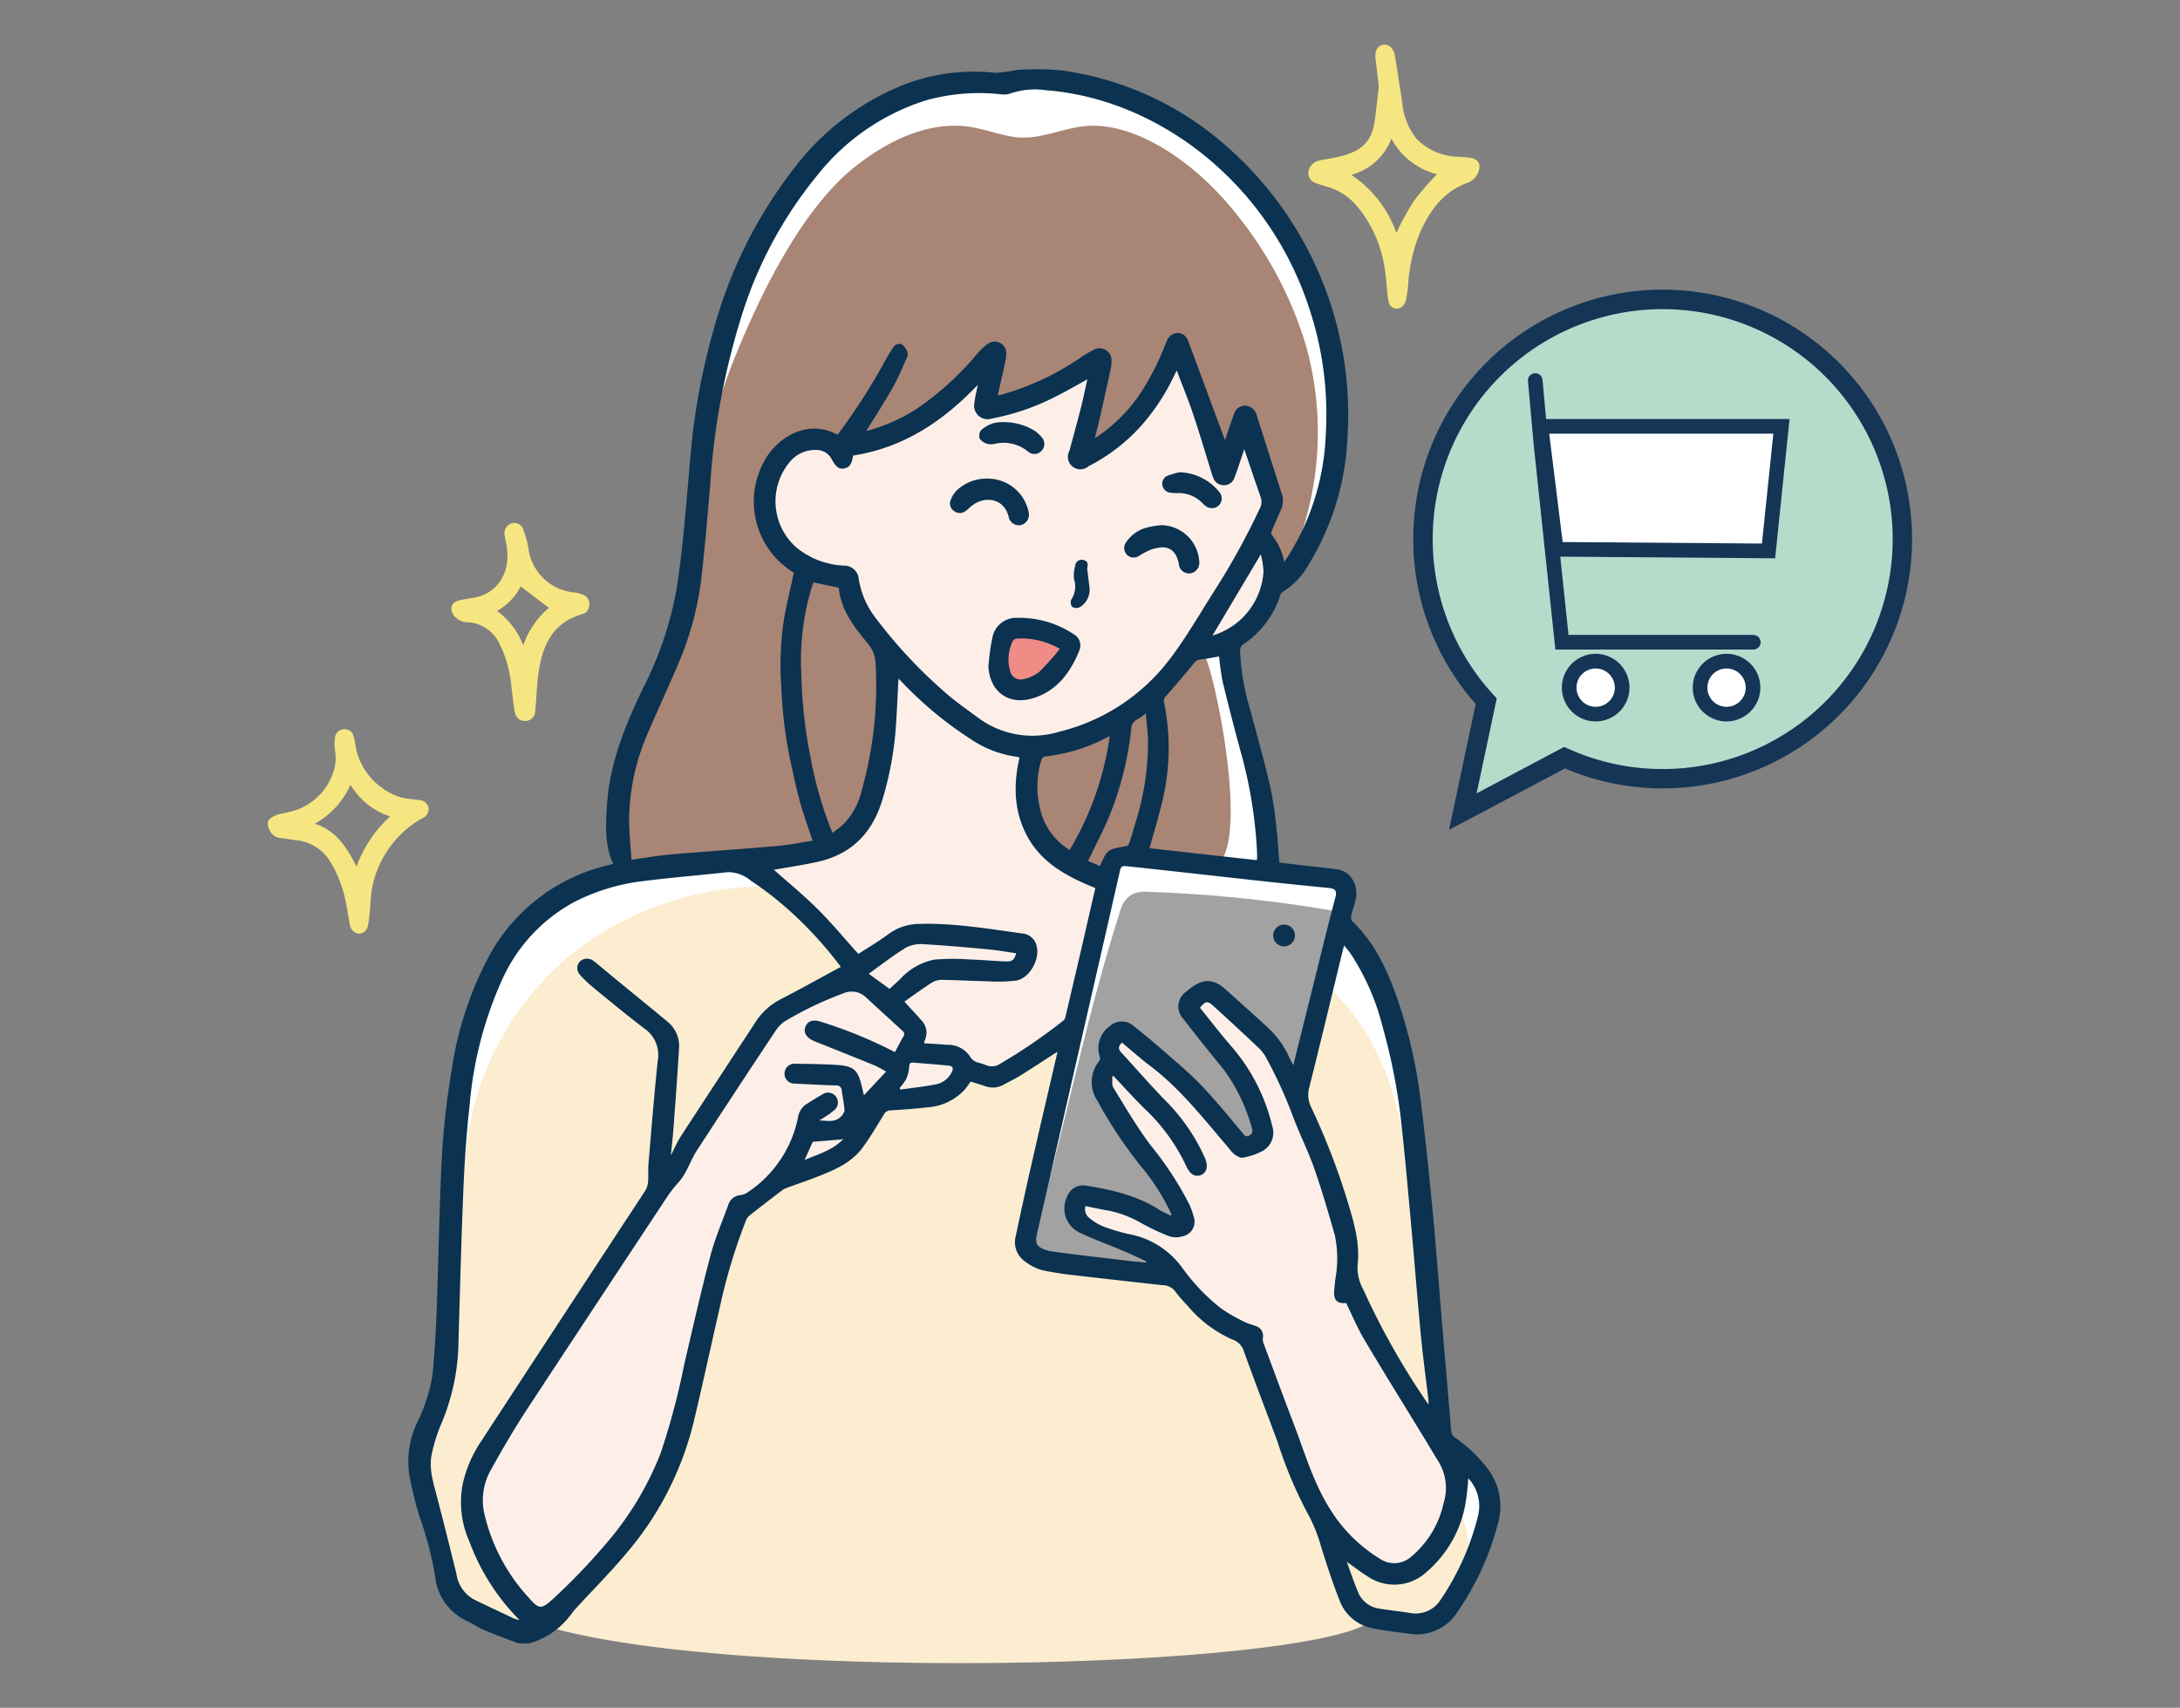 <svg xmlns="http://www.w3.org/2000/svg" width="291" height="228" viewBox="0 0 291 228">
  <rect x="0" y="0" width="291" height="228" fill="#808080" stroke="none"/>
  <g id="グループ_42" data-name="グループ 42" transform="translate(-438.841 -14203.669)">
    <g id="グループ_41" data-name="グループ 41">
      <g id="グループ_37" data-name="グループ 37">
        <g id="グループ_32" data-name="グループ 32">
          <path id="パス_120" data-name="パス 120" d="M660.784,14243.632a31.993,31.993,0,0,0-23.552,53.651l-.943,4.445-2.181,10.29,9.294-4.927,4.284-2.27a32,32,0,1,0,13.1-61.19Z" fill="#b4dccb"/>
          <path id="パス_121" data-name="パス 121" d="M660.784,14242.337a33.288,33.288,0,0,0-24.956,55.323l-3.562,16.8,15.473-8.2a33.292,33.292,0,1,0,13.045-63.922Zm0,64a30.464,30.464,0,0,1-12.568-2.692l-.577-.259-11.69,6.2,2.688-12.679-.452-.491a30.7,30.7,0,1,1,22.6,9.925Z" fill="#143556"/>
        </g>
        <g id="グループ_36" data-name="グループ 36">
          <g id="グループ_33" data-name="グループ 33">
            <path id="パス_122" data-name="パス 122" d="M644.532,14260.587h32.107l-1.724,16.632-28.348-.216Z" fill="#fff"/>
            <path id="パス_123" data-name="パス 123" d="M677.721,14259.61h-32.5l-.472-5.223a.977.977,0,0,0-1.946.177l.759,8.4,2.9,27.424h26.389a.977.977,0,1,0,0-1.953H648.215l-1.1-10.449,28.684.219Zm-3.686,16.625-26.6-.2-1.794-14.469h29.918Z" fill="#143556"/>
          </g>
          <g id="グループ_34" data-name="グループ 34">
            <path id="パス_124" data-name="パス 124" d="M655.005,14293.831a3.576,3.576,0,0,1-4.8,4.8,3.122,3.122,0,0,1-1.523-1.522,3.577,3.577,0,0,1,4.8-4.8A3.128,3.128,0,0,1,655.005,14293.831Z" fill="#fff"/>
            <path id="パス_125" data-name="パス 125" d="M651.842,14299.982a4.511,4.511,0,1,1,4.511-4.511A4.516,4.516,0,0,1,651.842,14299.982Zm0-7.068a2.558,2.558,0,1,0,2.557,2.558A2.56,2.56,0,0,0,651.842,14292.914Z" fill="#143556"/>
          </g>
          <g id="グループ_35" data-name="グループ 35">
            <path id="パス_126" data-name="パス 126" d="M672.475,14293.831a3.576,3.576,0,0,1-4.8,4.8,3.116,3.116,0,0,1-1.522-1.522,3.577,3.577,0,0,1,4.8-4.8A3.122,3.122,0,0,1,672.475,14293.831Z" fill="#fff"/>
            <path id="パス_127" data-name="パス 127" d="M669.312,14299.982a4.511,4.511,0,1,1,4.511-4.511A4.516,4.516,0,0,1,669.312,14299.982Zm0-7.068a2.558,2.558,0,1,0,2.557,2.558A2.56,2.56,0,0,0,669.312,14292.914Z" fill="#143556"/>
          </g>
        </g>
      </g>
      <g id="グループ_40" data-name="グループ 40">
        <path id="パス_128" data-name="パス 128" d="M637.944,14404.08c-.757-3-3.809-4.776-5.5-7.368-1.584-2.433-1.888-5.455-2.148-8.346l-2.676-29.745c-.646-7.177-1.347-14.535-4.077-21.152-1.281-4.223-2.758-6.843-4.625-10.841-1.1-2.366,1.925-6.091-.686-6.014-1,.029-6.96.019-7.833-.481a3.126,3.126,0,0,1-1.178-2.081q-2.663-10.443-5.326-20.885a13.516,13.516,0,0,1-.586-6.18c.564-2.561,2.377-4.668,4.215-6.536,13.337-13.549,11.557-35.637,1.981-51.151-4.967-8.049-12.433-14.837-21.489-17.564a47.441,47.441,0,0,0-12.8-1.707c-7.141-.136-14.616.631-20.628,4.485-4.9,3.14-8.376,8.044-11.339,13.05-5.114,8.637-9.106,18.075-10.479,28.02-1.233,8.93-.348,18.149-2.6,26.878-2.634,10.205-9.494,19.578-8.867,30.1.075,1.261.218,2.666-.576,3.647a5.031,5.031,0,0,1-2.264,1.3c-11.758,4.425-19.464,17.539-17.976,29.947l-.166.048c-1.386,12.751.552,21.921-1.957,33.453-.826,3.793-2.461,8.288-2.856,12.148-.473,4.627,1.083,10.425,2.763,14.763,1.786,4.611,5.639,9.227,10.578,8.958,3.919-.212,6.953-3.393,10.538-4.989,4.54-2.023,9.762-1.423,14.691-.79,25.3,3.254,51.515,6.33,75.9-1.142,3.095-.949,6.967-1.876,9.155.509,1.08,1.177,1.4,2.88,2.371,4.145,1.96,2.545,6.046,2.463,8.728.7s4.3-4.721,5.809-7.556C637.3,14409.328,638.6,14406.678,637.944,14404.08Z" fill="#fff"/>
        <g id="グループ_38" data-name="グループ 38">
          <path id="パス_129" data-name="パス 129" d="M582.112,14339.361c1.4-4.63,4.207-17.136,3.514-18.546-.539-1.1-1.918-1.4-3.076-1.8a10.691,10.691,0,0,1-6.773-11.977,4.016,4.016,0,0,1,.9-1.958,5.5,5.5,0,0,1,2.849-1.218,27.51,27.51,0,0,0,15.514-10.129,11.422,11.422,0,0,1,2.48-2.762,17.521,17.521,0,0,1,3.875-1.5,10.456,10.456,0,0,0,6.367-7.095c.506-1.99.406-4.082.738-6.106.5-3.049,1.966-5.889,2.319-8.956.809-7.034-4.64-13.631-11.2-16.286s-13.943-2.193-20.955-1.214a57.092,57.092,0,0,0-14.5,3.582c-4.52,1.92-8.612,4.787-13.235,6.444-3.769,1.351-8.1,2.037-10.7,5.083-2.572,3.017-2.57,7.635-.847,11.2s4.871,6.245,8.177,8.429c2.214,1.462,4.587,2.8,6.268,4.85a14.128,14.128,0,0,1,2.813,9.2,39.817,39.817,0,0,1-1.731,9.641,15.941,15.941,0,0,1-2.309,5.574c-2.743,3.639-7.857,4.287-12.4,4.637l.633,5.372c4.042,3,7.7,5.02,10.622,9.118,0,0-1.728.775-2.295,1.083-2.638,1.429-4.388,2.092-6.747,3.944-5.633,4.425-9.6,13.122-13.2,19.317q-8.592,14.81-18.367,28.889c-2.864,4.126-6.826,8.617-8.156,13.461-1.931,7.028.922,14.419,4.81,20.584a2.932,2.932,0,0,0,1.559,1.446,3.041,3.041,0,0,0,2.509-.982c5.044-4.156,9.8-8.8,13.129-14.427,6.212-10.5,6.872-23.225,9.719-35.084a12.632,12.632,0,0,1,1.807-4.583,11.96,11.96,0,0,1,3.877-3.115c5.327-3.056,11.316-5.238,15.627-9.612,2.335-2.37,7.381-4.982,7.441-5.012,2.632,1.18,5.386-.316,8.239-.71A13.144,13.144,0,0,0,582.112,14339.361Z" fill="#fdefe8"/>
          <path id="パス_130" data-name="パス 130" d="M624.272,14383.687c-6.18-13.365-6.262-29.063-13.543-41.862a18.2,18.2,0,0,0-3.227-4.312,13.279,13.279,0,0,0-10.421-3.405,15,15,0,0,0-9.7,5.267c-2.437,2.89-3.76,6.535-4.96,10.12a106.228,106.228,0,0,0-3.475,12.32,8.51,8.51,0,0,0-.167,3.728c.7,2.822,3.756,4.243,6.413,5.421a85.907,85.907,0,0,1,11.017,5.88c4.572,2.886,8.982,6.33,11.688,11.01,3.036,5.25,3.648,11.544,6,17.135a15,15,0,0,0,4.423,6.264,7.669,7.669,0,0,0,7.295,1.334c3.495-1.39,6.092-3.013,7.043-6.652l1.219-8.228C630.61,14393.361,626.551,14388.618,624.272,14383.687Z" fill="#fdefe8"/>
        </g>
        <path id="パス_131" data-name="パス 131" d="M613.178,14249.848a51.242,51.242,0,0,0-9.074-17.323c-5.024-6.485-12.469-11.893-19.061-12.068-3.934-.106-7.224,2.13-11.1,1.457-1.932-.335-3.79-1.039-5.731-1.318-5.491-.791-10.926,1.9-15.267,5.354-7.192,5.726-12.793,17.347-16.193,25.888s-5.058,17.687-5.945,26.836c-.49,5.055-3.012,12.24-4.411,17.123-2.246,7.833-5.128,13.017-4.791,21.159a3.358,3.358,0,0,0,1.038,2.684,3.687,3.687,0,0,0,2.6.346l16.936-1.923c3.24-.366,6.663-.808,9.225-2.822,3.651-2.87,4.458-7.982,5-12.6q.441-3.766.881-7.533a10.365,10.365,0,0,0,.011-3.487c-.639-2.809-3.475-4.65-4.348-7.395-.3-.934-.413-2.036-1.2-2.622a3.91,3.91,0,0,0-1.483-.534c-4.481-1.055-8.275-5.081-8.462-9.682s3.751-9.146,8.354-9.075c1.4.021,2.771.421,4.169.455a13.8,13.8,0,0,0,6.455-1.869c4.148-2.107,6.7-5.1,10.073-8.3a23.068,23.068,0,0,1-.114,5.485,36.447,36.447,0,0,0,14.31-5.713,46.087,46.087,0,0,1-2.02,12.684c5.1-4.144,10.372-9.286,12.978-15.322l2.275,3.535a25.546,25.546,0,0,1,3.661,13.473,27.1,27.1,0,0,0,2.821-6.062c1.789,3.158,3.549,6.156,3.458,9.784-.043,1.68-1.141,4.035-.772,5.674s1.571,3.251,3.242,3.435A42.816,42.816,0,0,0,613.178,14249.848Z" fill="#a98575"/>
        <path id="パス_132" data-name="パス 132" d="M599.469,14290.823c-4,3.7-9.537,9.359-14.546,11.5a20.719,20.719,0,0,1-6.994,1.435l-2.282,4.034c-.727,6.039,4.248,11.879,9.859,14.229.262-2.023,2.428-3.3,4.459-3.484s7.863,1.257,9.9,1.39a1.762,1.762,0,0,0,1.073-.172c.274-.174.347-.54.579-.767C605.587,14315,600.785,14292.481,599.469,14290.823Z" fill="#a98575"/>
        <path id="パス_133" data-name="パス 133" d="M592.118,14322.738a4.17,4.17,0,0,0-2.025.268,3.333,3.333,0,0,0-1.614,1.951c-4.665,14.457-7.218,28.056-11.473,43.369-.092.331-1.362,1.406-1.286,1.742.248,1.093,3.562,1,4.659,1.222q6.628,1.368,13.346,2.233c-.659-1.879-2.626-2.957-4.528-3.543s-3.943-.874-5.617-1.95a3.639,3.639,0,0,1-1.555-1.777,1.909,1.909,0,0,1,.584-2.163,2.286,2.286,0,0,1,1.071-.343c2.139-.224,4.134.974,6,2.04s4.039,2.072,6.1,1.447a1.093,1.093,0,0,0,.65-.418,1.192,1.192,0,0,0,.032-.875c-1.483-6.345-7.522-10.543-10.392-16.393-.709-1.443-1.084-3.479.221-4.421a3.955,3.955,0,0,0,.953-.685c.657-.879,1.731-2.672,2.105-2.763,1.832-.44,1.764.813,3.107,2.134,3.374,3.319,7.181,6.1,9.733,10.091a8.041,8.041,0,0,0,1.7,2.117,2.511,2.511,0,0,0,2.551.438c1.4-.674,1.369-2.682.881-4.154-1.452-4.384-4.927-7.729-7.845-11.31a5.841,5.841,0,0,1-1.365-2.418,2.156,2.156,0,0,1,1.007-2.395c.973-.441,2.079.176,2.944.8a39.472,39.472,0,0,1,10.048,10.674,35.043,35.043,0,0,0,1.247-6.193l3.99-16.11A181.954,181.954,0,0,0,592.118,14322.738Z" fill="#a3a2a2"/>
        <path id="パス_134" data-name="パス 134" d="M545.309,14325.252l-4.742-3.229a41.949,41.949,0,0,0-25.983,9.486,39.058,39.058,0,0,0-13.183,23.17c-.4,2.37-.569,4.771-.743,7.168l-1.653,22.864c-.214,2.953-.447,5.985-1.712,8.663-.844,1.787-2.144,3.414-2.448,5.367a11.172,11.172,0,0,0,.626,4.7q1.38,4.876,2.758,9.754a13.293,13.293,0,0,0,2.16,4.938c2.38,2.905,6.618,3.255,10.371,3.377-2.756-5.123-7.9-9.3-8.317-15.1-.279-3.935,1.751-7.625,3.739-11.032q15-25.695,31.826-50.257a35.81,35.81,0,0,1,5.32-6.562,18.405,18.405,0,0,1,8.78-4.375A14.668,14.668,0,0,0,545.309,14325.252Z" fill="#fcedd0"/>
        <path id="パス_135" data-name="パス 135" d="M627.86,14369.746c-.559-6.14-1-12.331-2.577-18.29s-4.4-11.756-9.012-15.845l-1.162,5.988a12.4,12.4,0,0,0-2.588,8.951c.636,5.831,5.331,10.618,5.96,16.45.313,2.9-.414,5.867.1,8.739.571,3.167,2.579,5.856,4.528,8.417l7.658,10.061Q628.979,14382.024,627.86,14369.746Z" fill="#fcedd0"/>
        <path id="パス_136" data-name="パス 136" d="M633.28,14404.286l-2.7,4.725c-.577,1.608-1.262,3.326-2.714,4.227a5.507,5.507,0,0,1-5.075,0,26.023,26.023,0,0,1-4.384-2.935c-.351-.254-.809-.509-1.191-.3a1.056,1.056,0,0,0-.446.728,4.422,4.422,0,0,0-.112,1.022,163.2,163.2,0,0,1-7.663-20.155c-.946-3.09-1.878-6.346-4.14-8.652-2.365-2.411-5.909-3.479-8.037-6.1a9.679,9.679,0,0,0-2.378-2.645,6.05,6.05,0,0,0-2.614-.573l-12.507-.837a5.019,5.019,0,0,1-2.8-.755c-1.354-1.05-1.272-3.086-1.033-4.782a158.61,158.61,0,0,1,5.783-25.578c-3.208,3.094-7.056,6.419-11.483,5.905l-3.7,1.97c-2.864,1.838-7.439-.271-9.678,2.292a10.91,10.91,0,0,0-1.242,2.236c-2.99,5.724-11.268,5.98-15.959,10.42-3.449,3.264-4.452,8.268-5.452,12.909a196.1,196.1,0,0,1-5.113,19.031c-1.373,4.243-2.937,8.525-5.709,12.02-2.84,3.58-9.13,8.353-11.587,12.205,24.776,7.563,100.012,5.93,110.259-.355-.08-.158,4.4.9,8.019-.069.651-.175,3.928-3.018,4.442-4.453A14.547,14.547,0,0,0,633.28,14404.286Z" fill="#fcedd0"/>
        <path id="パス_137" data-name="パス 137" d="M580.439,14289.993a4.025,4.025,0,0,1-5.594,4.927,3.715,3.715,0,0,1-1.963-2.228,4.024,4.024,0,0,1,5.593-4.929A3.714,3.714,0,0,1,580.439,14289.993Z" fill="#ee8c85"/>
        <g id="グループ_39" data-name="グループ 39">
          <path id="パス_138" data-name="パス 138" d="M508.043,14423.071c-1.49-.574-2.995-1.113-4.464-1.736-.85-.36-1.638-.864-2.462-1.289a7.341,7.341,0,0,1-4.2-5.985,47.256,47.256,0,0,0-2.093-7.979,48.892,48.892,0,0,1-1.391-5.785,12.251,12.251,0,0,1,1.1-6.728,22.011,22.011,0,0,0,2.051-6.405q.375-4.037.53-8.093c.226-6.1.335-12.2.586-18.3a106.2,106.2,0,0,1,1.436-14.276,46.632,46.632,0,0,1,5.031-15.268,24.46,24.46,0,0,1,15.869-12.053c.213-.054.426-.112.65-.171-1.139-2.516-.988-5.172-.826-7.815.346-5.629,2.451-10.726,4.865-15.718a47.392,47.392,0,0,0,4.445-13.251c.424-2.687.716-5.4.989-8.106.351-3.484.6-6.979.934-10.465a87.789,87.789,0,0,1,3.073-16.2,61.254,61.254,0,0,1,10.514-21.109,34.415,34.415,0,0,1,15.284-11.541,26.03,26.03,0,0,1,11.7-1.412,18.626,18.626,0,0,0,2.852-.369,36,36,0,0,1,5.967.045,41.659,41.659,0,0,1,21.541,9.664,47.651,47.651,0,0,1,16.694,39.23,35.54,35.54,0,0,1-5.183,17.072,9.863,9.863,0,0,1-3.491,3.669.978.978,0,0,0-.338.528,12.4,12.4,0,0,1-4.99,6.526,1.025,1.025,0,0,0-.347.751,31.349,31.349,0,0,0,1.387,8.011c.873,3.28,1.787,6.553,2.574,9.854a46.476,46.476,0,0,1,.824,5.171c.211,1.731.312,3.476.468,5.292.866.1,1.827.218,2.788.33,1.672.2,3.349.35,5.013.593,1.838.269,2.907,2.343,2.3,4.354-.19.632-.384,1.265-.524,1.908a.8.8,0,0,0,.151.638c3.122,3.012,4.835,6.825,6.184,10.843a66.556,66.556,0,0,1,2.918,12.836c.626,4.942,1.136,9.9,1.612,14.86.46,4.789.81,9.587,1.212,14.381q.594,7.091,1.2,14.181a9.639,9.639,0,0,0,.131,1.253,1.008,1.008,0,0,0,.382.532,19.331,19.331,0,0,1,4.3,4.039,8.306,8.306,0,0,1,1.466,7.64A37.068,37.068,0,0,1,633.3,14419a6.329,6.329,0,0,1-6.342,2.777c-1.619-.224-3.253-.383-4.849-.719a5.849,5.849,0,0,1-4.428-3.659c-.946-2.393-1.746-4.848-2.509-7.307a20.864,20.864,0,0,0-1.847-4.5,57.745,57.745,0,0,1-3.953-9.444c-1.484-4.012-3.03-8-4.471-12.025a2.381,2.381,0,0,0-1.544-1.616,16.543,16.543,0,0,1-6.086-4.622,16.913,16.913,0,0,1-1.52-1.762,2.119,2.119,0,0,0-1.729-.876q-5.845-.637-11.685-1.319a40.658,40.658,0,0,1-4.447-.7,6.656,6.656,0,0,1-2.162-1.1,3.156,3.156,0,0,1-1.293-3.46q1.026-4.888,2.139-9.76c1.114-4.883,2.26-9.759,3.39-14.638a.462.462,0,0,0-.018-.164c-1.595,1.03-3.178,2.078-4.787,3.083-.767.478-1.584.877-2.38,1.307a2.889,2.889,0,0,1-2.436.178c-.623-.219-1.26-.4-1.936-.605-.243.334-.48.7-.758,1.036a7.434,7.434,0,0,1-5.093,2.405c-1.6.2-3.223.3-4.838.4a1,1,0,0,0-.912.581c-.907,1.491-1.794,3-2.826,4.4-1.539,2.089-3.867,3.031-6.187,3.934-1.315.511-2.655.957-3.977,1.448a2.618,2.618,0,0,0-.673.383c-1.439,1.1-2.875,2.206-4.3,3.33a1.552,1.552,0,0,0-.424.627,74.588,74.588,0,0,0-3.478,11.513c-1.178,5.143-2.287,10.3-3.517,15.43a42.332,42.332,0,0,1-8.969,17.488c-2.164,2.579-4.552,4.969-6.83,7.453-.312.34-.546.752-.862,1.088a10.37,10.37,0,0,1-5.263,3.483Zm43.151-67.285-3.864.32c-.309.689-.675,1.509-1.086,2.429,1.829-.789,3.66-1.287,5.032-2.657l.124-.179Zm67.559,56.485-.106-.093.032.162c.47,1.281.89,2.584,1.425,3.837a3.57,3.57,0,0,0,2.771,2.235c1.37.235,2.757.366,4.129.588a3.95,3.95,0,0,0,4.172-1.807,34.64,34.64,0,0,0,5-11.312,5.436,5.436,0,0,0-1.344-4.859,30.485,30.485,0,0,1-.4,3.548,15.515,15.515,0,0,1-5.163,8.962,6.312,6.312,0,0,1-7.859.6C620.487,14413.572,619.637,14412.893,618.753,14412.271Zm-73.945-132.139c-.027-.017-.175-.11-.321-.208a11.118,11.118,0,0,1-3.134-15.5c1.9-2.734,5.627-4.716,9.272-2.716.055-.065.115-.131.168-.2a81.556,81.556,0,0,0,6.286-9.83,18.492,18.492,0,0,1,1.01-1.635.906.906,0,0,1,1.229-.343,2.311,2.311,0,0,1,.661,1.042.912.912,0,0,1-.068.645c-.609,1.343-1.16,2.719-1.884,4-1.114,1.969-2.351,3.867-3.56,5.835a23.7,23.7,0,0,0,6.66-2.924,39.183,39.183,0,0,0,8.112-7.344,8.035,8.035,0,0,1,1.443-1.366,1.548,1.548,0,0,1,2.482,1.341,6.1,6.1,0,0,1-.19,1.309c-.3,1.385-.623,2.765-.951,4.207.217-.036.348-.046.471-.081a35.893,35.893,0,0,0,10.191-4.678,17.021,17.021,0,0,1,2.148-1.312,1.6,1.6,0,0,1,2.373,1.555,4.126,4.126,0,0,1-.073.861q-.687,3.171-1.4,6.336c-.226,1-.483,1.989-.741,3.049a21.381,21.381,0,0,0,5.9-5.725,35.011,35.011,0,0,0,3.483-6.74c.068-.162.134-.325.212-.483a1.577,1.577,0,0,1,1.506-1.1c.815.035,1.188.6,1.44,1.281,1.615,4.357,3.228,8.716,4.825,13.027.369-1.07.748-2.242,1.177-3.4a1.566,1.566,0,0,1,1.559-1.214,1.706,1.706,0,0,1,1.525,1.369c1.1,3.442,2.186,6.889,3.3,10.326a2.923,2.923,0,0,1-.059,2.133c-.4.933-.821,1.855-1.213,2.791-.078.185-.168.493-.079.6a8.186,8.186,0,0,1,1.7,3.646c.174-.256.286-.418.4-.583a32.635,32.635,0,0,0,5.14-16.375,44.779,44.779,0,0,0-2.093-16.565c-5.509-17.31-20.538-28.306-35.165-29.438a10.231,10.231,0,0,0-4.851.426,2.561,2.561,0,0,1-1.174.114,26.357,26.357,0,0,0-10.07.8,29.947,29.947,0,0,0-14.453,9.931,55.757,55.757,0,0,0-9.986,18.271,96.617,96.617,0,0,0-4.38,23.2c-.327,3.841-.652,7.685-1.074,11.516a41.646,41.646,0,0,1-2.783,11.354c-1.369,3.324-2.906,6.578-4.32,9.885a29.587,29.587,0,0,0-2.642,11.753c0,1.826.2,3.652.315,5.475,1.8-.247,3.543-.562,5.3-.712,4.683-.4,9.374-.705,14.056-1.113,1.638-.144,3.259-.478,4.823-.713-.589-1.8-1.2-3.451-1.67-5.145-.48-1.719-.844-3.472-1.231-5.216a59.411,59.411,0,0,1-1.268-10.071,40.742,40.742,0,0,1,.343-9.093C543.835,14284.328,544.339,14282.3,544.808,14280.133Zm6.269,52.619a51.6,51.6,0,0,0-7.754-8.3,42.125,42.125,0,0,0-4.242-3.193,4.676,4.676,0,0,0-3.071-1.152c-3.786.418-7.585.723-11.363,1.2a27.208,27.208,0,0,0-9.023,2.719,22.034,22.034,0,0,0-9.838,10.626,51.028,51.028,0,0,0-4.249,16.472c-.409,3.654-.672,7.331-.827,11-.289,6.828-.455,13.663-.666,20.5a28.836,28.836,0,0,1-2.209,10.915,21.655,21.655,0,0,0-1.361,4.267c-.411,1.96.22,3.852.71,5.739q1.337,5.152,2.6,10.322a4.592,4.592,0,0,0,2.348,3.352c1.778.876,3.578,1.708,5.372,2.553a5.161,5.161,0,0,0,.69.187,29.306,29.306,0,0,1-6.713-10.527,12.812,12.812,0,0,1-.881-7.6,16.6,16.6,0,0,1,2.326-5.529q11-16.846,22.044-33.661a2.672,2.672,0,0,0,.38-1.2c.066-.794-.015-1.6.053-2.4.39-4.592.76-9.187,1.237-13.771a4.269,4.269,0,0,0-1.745-4.26c-2.333-1.764-4.584-3.638-6.848-5.491a15.293,15.293,0,0,1-1.82-1.748,1.285,1.285,0,0,1,0-1.712,1.379,1.379,0,0,1,1.767-.155,6.091,6.091,0,0,1,.628.49c.786.65,1.567,1.308,2.355,1.955,2.329,1.911,4.669,3.812,6.988,5.735a4.176,4.176,0,0,1,1.513,3.607c-.209,3.562-.479,7.12-.742,10.678-.085,1.147-.222,2.291-.346,3.542.5-.953.871-1.829,1.382-2.615,3.314-5.1,6.663-10.185,9.99-15.28A8.734,8.734,0,0,1,543.2,14337C545.824,14335.642,548.4,14334.2,551.077,14332.752Zm1.64-68.265c-.154,1.125-.494,1.6-1.213,1.725-.675.119-1.118-.23-1.648-1.249a2.269,2.269,0,0,0-2-1.219,4.388,4.388,0,0,0-3.66,1.681,8.206,8.206,0,0,0,.86,11.255,10.67,10.67,0,0,0,6.427,2.5,1.935,1.935,0,0,1,1.988,1.78,11.33,11.33,0,0,0,2.227,5.17,64.941,64.941,0,0,0,9.687,10.313c1.3,1.1,2.7,2.079,4.076,3.089a12.151,12.151,0,0,0,10.732,1.837,26.35,26.35,0,0,0,14.689-9.562c2.246-2.917,4.079-6.152,6.068-9.265a95.18,95.18,0,0,0,6.074-11.028,1.863,1.863,0,0,0,.084-1.515c-.736-2.1-1.439-4.208-2.172-6.366l-.2.6c-.363,1.063-.7,2.135-1.1,3.186a1.463,1.463,0,0,1-1.481,1.028,1.49,1.49,0,0,1-1.392-1.057c-.1-.267-.181-.545-.266-.817-.8-2.567-1.557-5.148-2.415-7.694-.643-1.909-1.417-3.774-2.166-5.749-.132.263-.214.418-.29.576a28.259,28.259,0,0,1-4.457,6.809,24.274,24.274,0,0,1-7.02,5.4,1.667,1.667,0,0,1-2.545-2.079c.506-1.9,1.031-3.786,1.514-5.687.321-1.265.581-2.544.872-3.832-1.442.787-2.794,1.584-4.2,2.279a31.39,31.39,0,0,1-8.608,2.964,1.8,1.8,0,0,1-2.27-2.124c.087-.736.27-1.464.444-2.38C564.7,14259.941,559.42,14263.446,552.717,14264.487Zm5.584,79.646c.394-.736.744-1.425,1.128-2.094a.507.507,0,0,0-.1-.736q-2.458-2.234-4.9-4.488a2.758,2.758,0,0,0-3.061-.51,46.628,46.628,0,0,0-7.457,3.536,4.2,4.2,0,0,0-1.415,1.259q-5.348,8.043-10.615,16.139c-.919,1.412-1.356,3.1-2.552,4.374a17.8,17.8,0,0,0-1.792,2.391q-9.2,13.9-18.351,27.819c-1.7,2.605-3.28,5.3-4.787,8.027a8.189,8.189,0,0,0-.933,5.779,24.737,24.737,0,0,0,5.8,11.17c1.542,1.753,1.761,1.847,3.533.207a81.53,81.53,0,0,0,6.636-6.895,41.661,41.661,0,0,0,7.6-12.454,95.245,95.245,0,0,0,3.126-11.757c1.132-4.856,2.231-9.722,3.5-14.543.6-2.293,1.549-4.5,2.365-6.733a1.865,1.865,0,0,1,1.607-1.4,1.973,1.973,0,0,0,.9-.3,15.707,15.707,0,0,0,6.828-10.054,2.6,2.6,0,0,1,1.135-1.8c.713-.444,1.425-.891,2.153-1.311a1.318,1.318,0,0,1,1.608,2.079,10.028,10.028,0,0,1-1.229.9c-.235.163-.482.308-.811.516,1.146.045,2.212.312,3-.65.013-.016.049-.017.056-.032.108-.24.323-.492.3-.722-.086-.879-.248-1.751-.38-2.625a.659.659,0,0,0-.747-.637c-1.818-.056-3.635-.157-5.451-.252a1.332,1.332,0,1,1,.054-2.651c1.819.027,3.642.042,5.457.157,2.326.146,2.859.655,3.394,2.953.072.309.148.617.264,1.1l2.961-3.162a16.1,16.1,0,0,0-1.5-.809q-3.945-1.613-7.91-3.176c-1.174-.461-1.675-1.136-1.366-1.979s1.081-1.053,2.255-.632A60.906,60.906,0,0,1,558.3,14344.134Zm30.314-1.266c-.508.453-.537.847-.1,1.321,1.94,2.1,3.811,4.268,5.8,6.318a25.51,25.51,0,0,1,5.369,7.764c.462,1.085.253,1.928-.494,2.258s-1.5-.051-1.968-1.105a25.091,25.091,0,0,0-5.566-7.711c-1.438-1.406-2.779-2.912-4.163-4.373l-.184.011c.042.518-.088,1.142.155,1.535,1.61,2.615,3.158,5.288,5.005,7.732a43.76,43.76,0,0,1,5.136,7.869,9.034,9.034,0,0,1,.558,1.553,2,2,0,0,1-1.471,2.69,3.005,3.005,0,0,1-1.792-.018,30.362,30.362,0,0,1-3.593-1.683,14.7,14.7,0,0,0-4.483-1.733c-1.031-.172-2.053-.4-3.088-.6a1.5,1.5,0,0,0,.554,1.617,7.5,7.5,0,0,0,1.737,1.061,25.941,25.941,0,0,0,3.6,1.078,11.246,11.246,0,0,1,7.081,4.555,26.932,26.932,0,0,0,5.039,5.277,20.251,20.251,0,0,0,3.307,1.9c.443.236.957.333,1.424.53a1.355,1.355,0,0,1,.93,1.626,1.565,1.565,0,0,0,.107.689c1.338,3.595,2.665,7.193,4.035,10.776,1.5,3.929,2.662,8,4.988,11.582a20.1,20.1,0,0,0,6.535,6.408,3.386,3.386,0,0,0,4.121-.278,12.867,12.867,0,0,0,4.35-7.18,6.711,6.711,0,0,0-.725-5.6c-.651-1.054-1.279-2.121-1.924-3.179-2.649-4.34-5.337-8.657-7.932-13.03-.928-1.565-1.631-3.264-2.435-4.9-1.122.126-1.644-.338-1.6-1.45.022-.574.1-1.147.162-1.721a15.409,15.409,0,0,0-.052-5.815c-.861-3.028-1.739-6.059-2.782-9.028-.86-2.447-2.06-4.773-2.942-7.213a61.244,61.244,0,0,0-3.393-7.4,5.1,5.1,0,0,0-.973-1.337q-3.042-2.883-6.147-5.7c-.791-.715-1.037-.646-1.786.247,1.444,1.777,2.845,3.612,4.362,5.345a25.034,25.034,0,0,1,5.281,10.427,2.8,2.8,0,0,1-1.332,3.38,8.839,8.839,0,0,1-2.6.864c-.332.067-.787-.229-1.116-.457a4.639,4.639,0,0,1-.755-.838c-3.294-3.83-6.386-7.852-10.461-10.942C591.09,14345,589.867,14343.909,588.615,14342.868Zm-46.477-23.078c1.869,1.663,3.946,3.358,5.838,5.239s3.61,3.959,5.442,5.992c.824-.524,1.753-1.1,2.67-1.7.519-.34,1.02-.705,1.526-1.064a6.972,6.972,0,0,1,3.987-1.241c4.614-.125,9.14.655,13.681,1.276a2.142,2.142,0,0,1,1.949,1.73c.428,1.777-.966,4.266-2.755,4.564a21.317,21.317,0,0,1-3.9.087c-2.017-.04-4.033-.158-6.049-.185a2.484,2.484,0,0,0-1.312.373c-1.239.8-2.43,1.676-3.651,2.53.808.887,1.534,1.662,2.237,2.459a2.38,2.38,0,0,1,.488,2.706,2.632,2.632,0,0,0-.1.4c1.043.066,2.036.118,3.026.2a3.555,3.555,0,0,1,3.083,1.522,1.774,1.774,0,0,0,1.092.853,7.043,7.043,0,0,1,1.008.314,2,2,0,0,0,1.994-.181,73.606,73.606,0,0,0,8.433-5.771.911.911,0,0,0,.246-.5q1.063-4.509,2.109-9.022c.626-2.7,1.244-5.409,1.873-8.141-3.537-1.434-6.888-3.144-8.879-6.548s-2.113-7.09-1.239-10.878a3.045,3.045,0,0,0-.4-.1,14.409,14.409,0,0,1-6.07-2.33,49.72,49.72,0,0,1-9.156-7.567c-.187-.189-.377-.378-.533-.535-.126,2.329-.211,4.611-.383,6.886a44.073,44.073,0,0,1-1.75,9.231c-1.3,4.394-4.057,7.3-8.586,8.323C546.042,14319.166,543.991,14319.457,542.138,14319.79Zm69.341,26.092c1.29-5.183,2.546-10.241,3.808-15.3.588-2.354,1.166-4.711,1.8-7.053.241-.894.052-1.219-.862-1.308-2.777-.268-5.552-.559-8.327-.855-2.642-.283-5.282-.585-7.923-.877q-3.335-.371-6.669-.737-2.078-.229-4.157-.446c-.389-.042-.678.032-.784.5q-2.382,10.488-4.785,20.973-3.148,13.775-6.3,27.55c-.308,1.347-.085,1.789,1.2,2.232a3.377,3.377,0,0,0,.641.159c1.094.154,2.188.309,3.284.44q3.759.454,7.521.887c.63.073,1.263.12,1.895.179l.031-.166c-.976-.445-1.942-.914-2.93-1.332-1.926-.813-3.895-1.533-5.791-2.412a3.583,3.583,0,0,1-1.81-4.959,2.249,2.249,0,0,1,2.527-1.395c3.436.566,6.809,1.313,9.79,3.258a13.976,13.976,0,0,0,1.556.76.871.871,0,0,0,0-.2c-.077-.183-.151-.367-.242-.543a28.386,28.386,0,0,0-3.744-5.778,59.244,59.244,0,0,1-5.844-8.772,4.458,4.458,0,0,1,.181-5.323.717.717,0,0,0,.128-.521,3.632,3.632,0,0,1,1.354-4.213,2.387,2.387,0,0,1,3.169.037c1.208.976,2.417,1.951,3.583,2.975,1.831,1.61,3.728,3.163,5.411,4.918,1.993,2.078,3.8,4.338,5.66,6.541a.518.518,0,0,0,.769.153c.474-.241.447-.636.317-1.02a23.861,23.861,0,0,0-3.7-7.716c-1.818-2.234-3.64-4.47-5.386-6.762a2.41,2.41,0,0,1,.4-3.744c1.912-1.673,3.428-1.843,5.177-.264,1.894,1.71,3.8,3.4,5.676,5.133a12.229,12.229,0,0,1,2.845,3.972C611.089,14345.166,611.262,14345.466,611.479,14345.882Zm18.046,45.309c0-.261.013-.394,0-.522-.343-2.924-.74-5.843-1.023-8.771-.443-4.589-.794-9.185-1.211-13.775-.428-4.72-.841-9.443-1.351-14.155a79.125,79.125,0,0,0-2.537-13.2,31.709,31.709,0,0,0-4.271-9.778c-.256-.364-.551-.7-.869-1.1-.082.3-.139.492-.186.685-1.485,6.106-2.946,12.22-4.479,18.314a3.743,3.743,0,0,0,.267,2.61,92.491,92.491,0,0,1,4.957,12.886c.8,2.68,1.576,5.368,1.234,8.2a6.191,6.191,0,0,0,.811,3.346A99.111,99.111,0,0,0,629.525,14391.19Zm-22.96-72.687c.038-.081.071-.119.072-.158.007-.266.016-.532.007-.8a60.667,60.667,0,0,0-2.223-13.637c-.831-3.084-1.636-6.176-2.383-9.282a32.421,32.421,0,0,1-.461-3.317c-.846.144-1.663.32-2.489.405a1.158,1.158,0,0,0-.861.488c-1.226,1.485-2.466,2.958-3.741,4.4a.87.87,0,0,0-.256.864,30.2,30.2,0,0,1-.377,13.746c-.467,1.9-1.034,3.774-1.567,5.7Zm-56.594-3.63c.507-.4,1.014-.753,1.463-1.168a9.5,9.5,0,0,0,2.43-4.49,51.66,51.66,0,0,0,1.857-16.953,4.353,4.353,0,0,0-1.083-2.733c-1.8-2.187-3.575-4.427-3.83-7.4l-3.367-.7c-.04.08-.074.137-.1.2a33.274,33.274,0,0,0-1.537,11.917,63.948,63.948,0,0,0,1.262,11.407A50.493,50.493,0,0,0,549.971,14314.874Zm37.007-12.9c-.19.078-.273.105-.35.146a23.252,23.252,0,0,1-8.311,2.546c-.178.018-.414.282-.477.479a12.278,12.278,0,0,0-.234,6.17,8.64,8.64,0,0,0,4.024,5.829A40.8,40.8,0,0,0,586.978,14301.971Zm-1.32,17.32c1-2.234,1-2.229,3.564-2.666a.6.6,0,0,0,.352-.37c.268-.815.508-1.641.75-2.465a36.125,36.125,0,0,0,1.765-11.216c-.032-1.181-.191-2.356-.3-3.647a9.182,9.182,0,0,1-1.173.8,1.432,1.432,0,0,0-.777,1.327,43.105,43.105,0,0,1-3.022,11.819c-.824,1.932-1.806,3.8-2.732,5.723Zm-11.161,11.644c-1.25-.18-2.448-.4-3.655-.516-2.907-.269-5.816-.53-8.73-.694a4.273,4.273,0,0,0-2.359.466c-1.714,1.057-3.308,2.308-4.952,3.482l2.789,2.019c.479-.445.952-.88,1.419-1.319a8.394,8.394,0,0,1,4.532-2.586,30.5,30.5,0,0,1,4.836-.021c1.549.047,3.095.2,4.644.26C573.985,14332.059,574.188,14331.869,574.5,14330.935Zm26.194-42.423a9.522,9.522,0,0,0,6.811-8.563,13.144,13.144,0,0,0-.355-2.279Zm-41.758,60.4.07.226c1.548-.221,3.107-.389,4.642-.682a3.01,3.01,0,0,0,2.229-1.62c.286-.573.175-.839-.441-.9-1.564-.156-3.131-.281-4.7-.406-.421-.033-.515.168-.533.606a4.475,4.475,0,0,1-.415,1.62A6.539,6.539,0,0,1,558.933,14348.912Zm33.1,23.375.048-.037c-.014-.014-.028-.039-.043-.04s-.032.022-.048.034C592,14372.259,592.016,14372.273,592.031,14372.287Z" fill="#0b3250"/>
          <path id="パス_139" data-name="パス 139" d="M474.607,14313.3c.669-.906,1.726-.944,2.687-1.2a7.951,7.951,0,0,0,6-5.248,5.7,5.7,0,0,0,.261-3,5.56,5.56,0,0,1,0-1.654,1.212,1.212,0,0,1,1.044-1.138,1.179,1.179,0,0,1,1.393.769,5.985,5.985,0,0,1,.3,1.421,8.842,8.842,0,0,0,6.181,6.907c.773.176,1.575.22,2.363.336a1.27,1.27,0,0,1,1.195.988,1.256,1.256,0,0,1-.765,1.4,13.616,13.616,0,0,0-6.719,9.164c-.228,1.144-.239,2.329-.363,3.494a11.883,11.883,0,0,1-.238,1.7,1.231,1.231,0,0,1-1.245,1.078,1.382,1.382,0,0,1-1.156-1.209c-.191-1-.352-2-.547-3a16.268,16.268,0,0,0-2.213-5.623,6,6,0,0,0-4.651-2.666c-.635-.087-1.265-.206-1.9-.282-.953-.114-1.358-.772-1.628-1.58Zm11.825,6.061a16.576,16.576,0,0,1,4.5-6.691,9.64,9.64,0,0,1-5.306-4.232,11.079,11.079,0,0,1-4.762,5.2C483.771,14314.575,485.158,14316.848,486.432,14319.363Z" fill="#f6e682"/>
          <path id="パス_140" data-name="パス 140" d="M622.891,14215.3c-.141-1.235-.252-2.423-.419-3.6-.16-1.129.177-1.9.961-2.038.8-.141,1.427.4,1.626,1.545.347,2,.62,4.013.943,6.018a9.15,9.15,0,0,0,1.893,4.938,8.007,8.007,0,0,0,5.7,2.438c.508.038,1.018.062,1.52.14,1.129.174,1.474.923,1.035,1.97a2.378,2.378,0,0,1-1.491,1.39c-3.159,1.17-4.946,3.658-6.255,6.59a22.087,22.087,0,0,0-1.608,7.137,15.776,15.776,0,0,1-.271,1.835c-.17.8-.67,1.236-1.283,1.21s-1.005-.446-1.11-1.273c-.2-1.536-.254-3.094-.539-4.611a16.685,16.685,0,0,0-3.428-7.577A8.262,8.262,0,0,0,616,14228.6c-.465-.136-.931-.272-1.384-.442a1.47,1.47,0,0,1-1.137-1.461,1.838,1.838,0,0,1,1.339-1.561c1.076-.237,2.177-.379,3.238-.67,2.865-.786,4.03-2.189,4.363-5.119C622.57,14217.986,622.735,14216.625,622.891,14215.3Zm1.68,6.868a7.845,7.845,0,0,1-5.359,4.843,15.47,15.47,0,0,1,6.023,7.745,42.539,42.539,0,0,1,2.3-4.209,41.98,41.98,0,0,1,3.123-3.618A9.526,9.526,0,0,1,624.571,14222.167Z" fill="#f6e682"/>
          <path id="パス_141" data-name="パス 141" d="M508.9,14299.92c-.734-.011-1.226-.453-1.377-1.36-.174-1.047-.28-2.1-.411-3.156a16,16,0,0,0-1.7-6,4.974,4.974,0,0,0-3.962-2.648,2.441,2.441,0,0,1-2.073-.978c-.527-.853-.309-1.65.655-1.922.676-.19,1.385-.265,2.079-.389,3.246-.582,4.794-3.417,4.415-6.513-.073-.59-.209-1.172-.315-1.758a1.4,1.4,0,0,1,.771-1.605,1.268,1.268,0,0,1,1.677.678,13.389,13.389,0,0,1,.719,2.6,6.79,6.79,0,0,0,6.231,5.906,4.724,4.724,0,0,1,1.018.276,1.3,1.3,0,0,1,.877,1.285,1.274,1.274,0,0,1-.931,1.321c-4.034,1.141-5.363,4.274-5.867,7.977-.224,1.643-.245,3.312-.422,4.96A1.321,1.321,0,0,1,508.9,14299.92Zm-.552-17.961a7.84,7.84,0,0,1-3.161,3.274,10.144,10.144,0,0,1,3.5,4.595,11.512,11.512,0,0,1,3.42-5.007Z" fill="#f6e682"/>
          <path id="パス_142" data-name="パス 142" d="M571.324,14288.737a3.228,3.228,0,0,1,3.336-2.581,13.117,13.117,0,0,1,7.514,2.188,1.712,1.712,0,0,1,.773,2.1c-1.213,3.019-3.04,5.53-6.342,6.478-3.161.905-5.61-.92-5.824-4.207A27.661,27.661,0,0,1,571.324,14288.737Zm9,1.563a10.244,10.244,0,0,0-5.75-1.377.762.762,0,0,0-.549.339,5.629,5.629,0,0,0-.349,3.992,1.434,1.434,0,0,0,1.763,1.094,5.291,5.291,0,0,0,2.12-.967A36.919,36.919,0,0,0,580.321,14290.3Z" fill="#0b3250"/>
          <path id="パス_143" data-name="パス 143" d="M570.689,14267.565a5.588,5.588,0,0,1,5.47,4.506,1.427,1.427,0,0,1-1.1,1.708,1.394,1.394,0,0,1-1.588-1.18c-.653-2.423-3.144-2.756-4.843-1.451-.3.228-.561.5-.866.723a1.252,1.252,0,0,1-1.55.037,1.2,1.2,0,0,1-.47-1.472,3.594,3.594,0,0,1,.784-1.273A5.835,5.835,0,0,1,570.689,14267.565Z" fill="#0b3250"/>
          <path id="パス_144" data-name="パス 144" d="M593.808,14273.782a5.159,5.159,0,0,1,5.112,4.8,1.421,1.421,0,0,1-1.207,1.636,1.367,1.367,0,0,1-1.516-1.261c-.226-1.2-.781-2.125-2.067-2.221a5.238,5.238,0,0,0-1.961.442,9.466,9.466,0,0,0-1.275.7,1.284,1.284,0,0,1-1.646-.162,1.311,1.311,0,0,1-.087-1.659,4.782,4.782,0,0,1,3.014-2.011A13.312,13.312,0,0,1,593.808,14273.782Z" fill="#0b3250"/>
          <path id="パス_145" data-name="パス 145" d="M572.661,14260.026a8.026,8.026,0,0,1,4.228,1.109,4.853,4.853,0,0,1,1.067.978,1.314,1.314,0,0,1-.1,1.76,1.277,1.277,0,0,1-1.756.107,5.137,5.137,0,0,0-4.466-1.058,2.118,2.118,0,0,1-.986.007,1.847,1.847,0,0,1-1.018-.681,1.217,1.217,0,0,1,.157-1.133,4.488,4.488,0,0,1,1.555-.916A5.193,5.193,0,0,1,572.661,14260.026Z" fill="#0b3250"/>
          <path id="パス_146" data-name="パス 146" d="M596.3,14266.715a7.091,7.091,0,0,1,5.283,2.619,1.32,1.32,0,0,1-.049,1.814,1.353,1.353,0,0,1-1.817.024,2.225,2.225,0,0,1-.3-.264,4.414,4.414,0,0,0-3.377-1.407,5.645,5.645,0,0,1-.928-.052,1.214,1.214,0,0,1-1.109-.991,1.145,1.145,0,0,1,.729-1.289A11.372,11.372,0,0,1,596.3,14266.715Z" fill="#0b3250"/>
          <path id="パス_147" data-name="パス 147" d="M583.964,14279.52c.1.841.191,1.683.307,2.521a2.736,2.736,0,0,1-1.3,2.7,1.113,1.113,0,0,1-1-.044,1,1,0,0,1-.133-.975,3.15,3.15,0,0,0,.362-2.751,4.981,4.981,0,0,1,.162-1.757.864.864,0,0,1,1.034-.8C583.983,14278.506,584.145,14278.953,583.964,14279.52Z" fill="#0b3250"/>
          <path id="パス_148" data-name="パス 148" d="M611.7,14328.58a1.452,1.452,0,1,1-1.415-1.468A1.449,1.449,0,0,1,611.7,14328.58Z" fill="#0b3250"/>
        </g>
      </g>
    </g>
    <rect id="長方形_5" data-name="長方形 5" width="291" height="228" transform="translate(438.841 14203.669)" fill="none"/>
  </g>
</svg>
